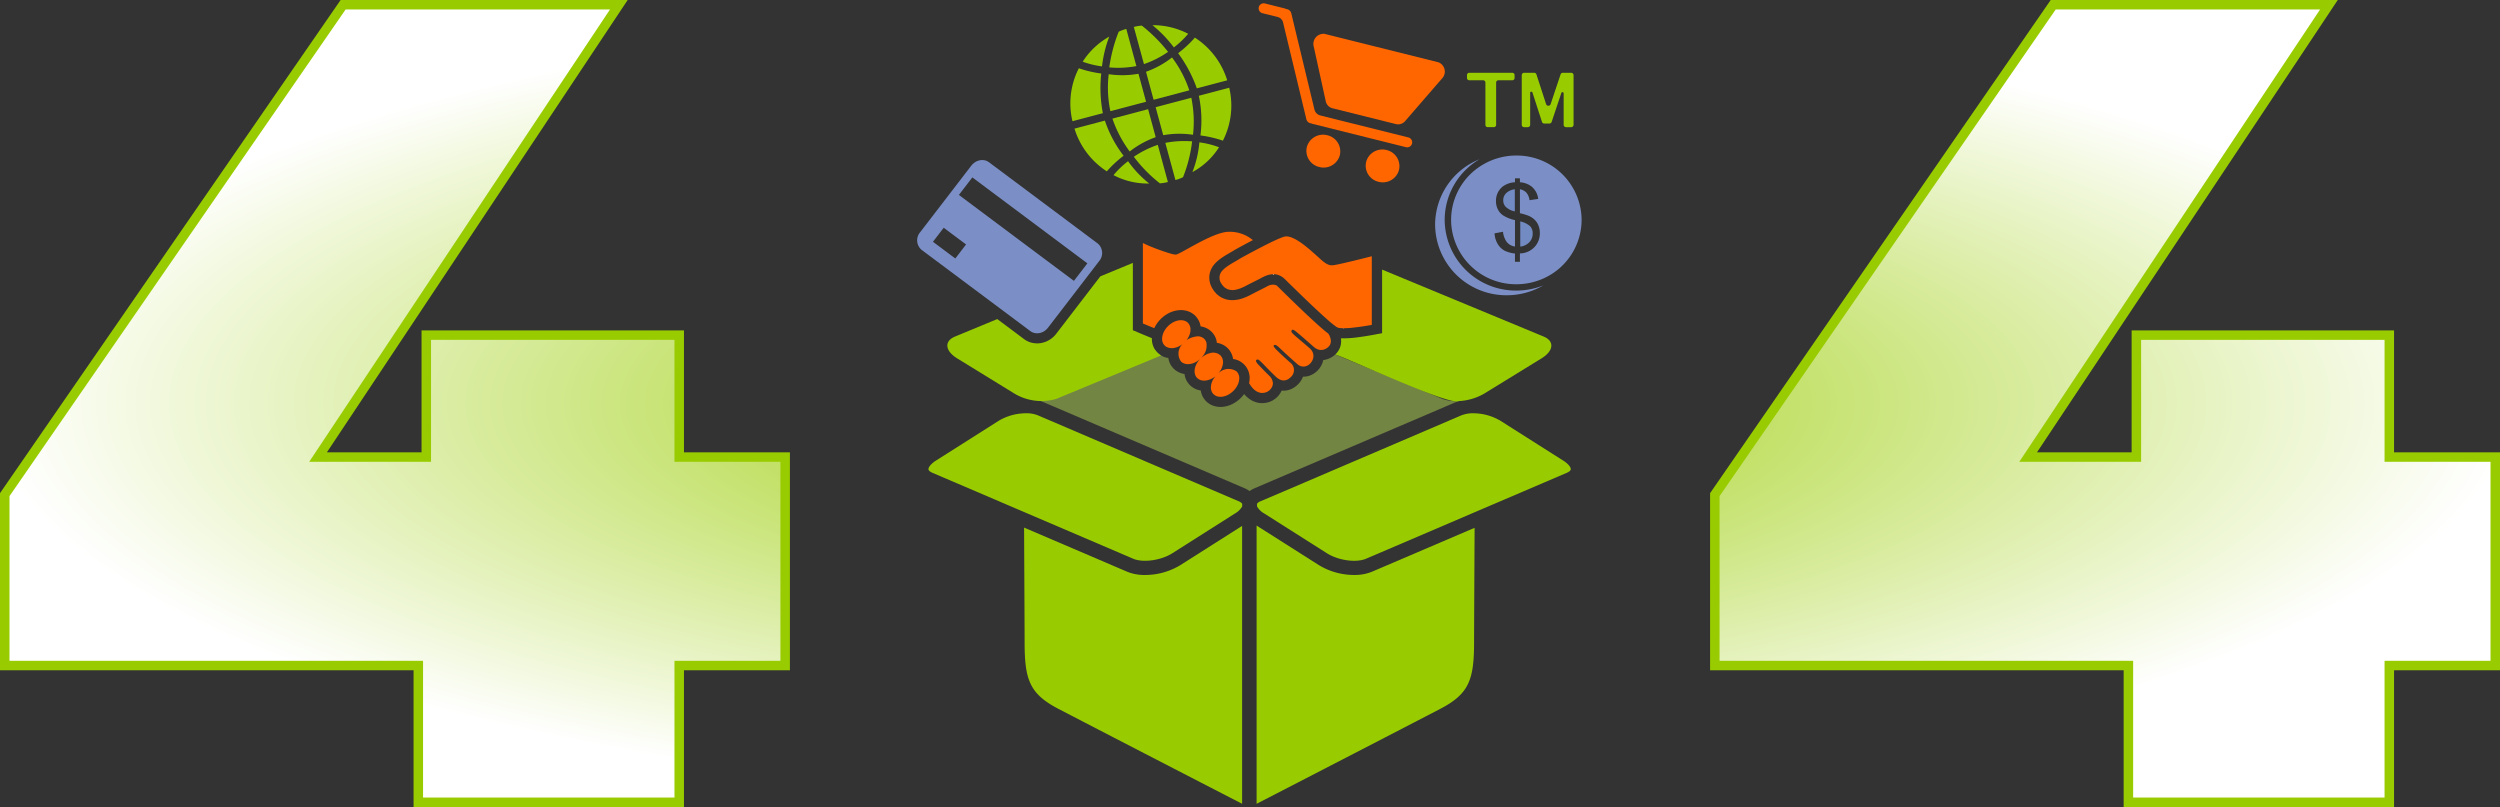 <svg xmlns="http://www.w3.org/2000/svg" xmlns:xlink="http://www.w3.org/1999/xlink" width="394.98" height="127.5" viewBox="0 0 394.98 127.5">
  <rect x="0" y="0" width="394.98" height="127.5" fill="#333333" stroke="none"/>
  <defs>
    <radialGradient id="radial-gradient" cx="0.5" cy="0.5" r="0.5" gradientUnits="objectBoundingBox">
      <stop offset="0" stop-color="#9c0"/>
      <stop offset="1" stop-color="#fff"/>
    </radialGradient>
  </defs>
  <g id="Group_3361" data-name="Group 3361" transform="translate(0.755 0.525)">
    <path id="Intersection_1" data-name="Intersection 1" d="M335.515,125.932v-21.6h-65.34v-27l53.46-77.4h43.56l-47.52,71.46h17.1V52.132h39.96v19.26h16.74v32.94h-16.74v21.6Zm-270.18,0v-21.6H-.005v-27l53.46-77.4h43.56l-47.52,71.46h17.1V52.132h39.96v19.26h16.74v32.94h-16.74v21.6Z" transform="translate(0 0.293)" stroke="#9c0" stroke-width="1.5" fill="url(#radial-gradient)"/>
    <g id="Group_3362" data-name="Group 3362" transform="translate(144.158 0)">
      <g id="Group_10" data-name="Group 10" transform="translate(86.858 10.972)">
        <path id="Path_19" data-name="Path 19" d="M2.912,8.233V1.546a.36.36,0,0,0-.36-.361H.361A.362.362,0,0,1,0,.823V.361A.362.362,0,0,1,.361,0h6.8a.361.361,0,0,1,.36.361V.823a.361.361,0,0,1-.36.361H4.967a.361.361,0,0,0-.361.361V8.233a.362.362,0,0,1-.362.361H3.273A.362.362,0,0,1,2.912,8.233Z" transform="translate(0)" fill="#9c0"/>
      </g>
      <g id="Group_11" data-name="Group 11" transform="translate(95.511 10.972)">
        <path id="Path_20" data-name="Path 20" d="M0,8.216V.379A.38.38,0,0,1,.38,0H1.96a.377.377,0,0,1,.361.262l1.525,4.69a.378.378,0,0,0,.719,0L6.134.259A.378.378,0,0,1,6.493,0H7.809a.378.378,0,0,1,.377.379V8.216a.378.378,0,0,1-.377.379H7a.379.379,0,0,1-.38-.379V3.252a.186.186,0,0,0-.363-.06L4.726,7.761a.379.379,0,0,1-.359.258H3.554a.377.377,0,0,1-.36-.262L1.7,3.145A.187.187,0,0,0,1.33,3.2V8.216a.379.379,0,0,1-.378.379H.38A.38.38,0,0,1,0,8.216Z" fill="#9c0"/>
      </g>
      <g id="Group_16" data-name="Group 16" transform="translate(53.941 0)">
        <g id="Group_12" data-name="Group 12" transform="translate(16.91 23.098)">
          <path id="Path_21" data-name="Path 21" d="M3.313.083a2.614,2.614,0,0,1,1.95,3.156A2.647,2.647,0,0,1,2.032,5.1,2.615,2.615,0,0,1,.078,1.945,2.651,2.651,0,0,1,3.313.083Z" fill="#f60" fill-rule="evenodd"/>
        </g>
        <g id="Group_13" data-name="Group 13" transform="translate(7.539 20.761)">
          <path id="Path_22" data-name="Path 22" d="M3.324.084A2.619,2.619,0,0,1,5.287,3.243,2.655,2.655,0,0,1,2.042,5.1,2.622,2.622,0,0,1,.078,1.942,2.656,2.656,0,0,1,3.324.084Z" fill="#f60" fill-rule="evenodd"/>
        </g>
        <g id="Group_14" data-name="Group 14" transform="translate(8.667 4.798)">
          <path id="Path_23" data-name="Path 23" d="M19.749,4.521,1.759.03A1.594,1.594,0,0,0,.047,2.065l1.9,8.661a1.455,1.455,0,0,0,.968,1.034L13.1,14.3a1.47,1.47,0,0,0,1.348-.456l5.83-6.732A1.579,1.579,0,0,0,19.749,4.521Z" transform="translate(0 0)" fill="#f60" fill-rule="evenodd"/>
        </g>
        <g id="Group_15" data-name="Group 15" transform="translate(0)">
          <path id="Path_24" data-name="Path 24" d="M23.662,21.19,9.753,17.718a1.281,1.281,0,0,1-.937-.945L5.164,1.6A.873.873,0,0,0,4.352.909.806.806,0,0,0,4.1.8L1,.024A.8.8,0,0,0,.025.6a.79.79,0,0,0,.58.961l2.407.6a1.158,1.158,0,0,1,.846.853L7.533,18.277a.873.873,0,0,0,.8.694.838.838,0,0,0,.188.073l14.746,3.681a.8.8,0,0,0,.973-.573A.792.792,0,0,0,23.662,21.19Z" fill="#f60" fill-rule="evenodd"/>
        </g>
      </g>
      <g id="Group_17" data-name="Group 17" transform="translate(54.596 1.229)">
        <path id="Path_25" data-name="Path 25" d="M0,0" fill="#fff"/>
      </g>
      <g id="Group_34" data-name="Group 34" transform="translate(24.202 3.454)">
        <g id="Group_18" data-name="Group 18" transform="translate(6.639 13.271)">
          <path id="Path_26" data-name="Path 26" d="M6.838,4.423,5.637,0,0,1.489A18.826,18.826,0,0,0,2.731,6.683,14.378,14.378,0,0,1,6.838,4.423Z" fill="#9c0"/>
        </g>
        <g id="Group_19" data-name="Group 19" transform="translate(6.143 0.591)">
          <path id="Path_27" data-name="Path 27" d="M4.281,5.871,2.687,0a7.113,7.113,0,0,0-1.2.442A24.357,24.357,0,0,0,0,6.079,15.521,15.521,0,0,0,4.281,5.871Z" fill="#9c0"/>
        </g>
        <g id="Group_20" data-name="Group 20" transform="translate(13.466 11.468)">
          <path id="Path_28" data-name="Path 28" d="M5.905,5.844A18.6,18.6,0,0,0,5.636,0L0,1.489,1.2,5.912A14.512,14.512,0,0,1,5.905,5.844Z" fill="#9c0"/>
        </g>
        <g id="Group_21" data-name="Group 21" transform="translate(12.966 0)">
          <path id="Path_29" data-name="Path 29" d="M3.378,3.513A14.29,14.29,0,0,0,5.645,1.362,12.075,12.075,0,0,0,0,0,19.534,19.534,0,0,1,3.378,3.513Z" fill="#9c0"/>
        </g>
        <g id="Group_22" data-name="Group 22" transform="translate(10.02 0.068)">
          <path id="Path_30" data-name="Path 30" d="M5.41,4.148A24.735,24.735,0,0,0,1.263,0,7.121,7.121,0,0,0,0,.208L1.6,6.079A15.385,15.385,0,0,0,5.41,4.148Z" fill="#9c0"/>
        </g>
        <g id="Group_23" data-name="Group 23" transform="translate(11.945 5.1)">
          <path id="Path_31" data-name="Path 31" d="M6.838,5.193A18.034,18.034,0,0,0,4.108,0,14.411,14.411,0,0,1,0,2.26L1.2,6.682Z" fill="#9c0"/>
        </g>
        <g id="Group_24" data-name="Group 24" transform="translate(17.018 1.964)">
          <path id="Path_32" data-name="Path 32" d="M2.956,8.015l4.8-1.269A12.322,12.322,0,0,0,2.649,0,17.7,17.7,0,0,1,0,2.462,21.263,21.263,0,0,1,2.956,8.015Z" fill="#9c0"/>
        </g>
        <g id="Group_25" data-name="Group 25" transform="translate(5.931 7.675)">
          <path id="Path_33" data-name="Path 33" d="M.12.068A17.941,17.941,0,0,0,.387,5.912L6.024,4.423,4.824,0A14.539,14.539,0,0,1,.12.068Z" fill="#9c0"/>
        </g>
        <g id="Group_26" data-name="Group 26" transform="translate(19.273 18.513)">
          <path id="Path_34" data-name="Path 34" d="M0,4.7A11.358,11.358,0,0,0,4.208.774,13.921,13.921,0,0,0,1.106,0,17,17,0,0,1,0,4.7Z" fill="#9c0"/>
        </g>
        <g id="Group_27" data-name="Group 27" transform="translate(10.022 18.907)">
          <path id="Path_35" data-name="Path 35" d="M0,1.881a22.452,22.452,0,0,0,4.117,4.2A7.131,7.131,0,0,0,5.38,5.871L3.785,0A15.683,15.683,0,0,0,0,1.881Z" fill="#9c0"/>
        </g>
        <g id="Group_28" data-name="Group 28" transform="translate(14.997 18.308)">
          <path id="Path_36" data-name="Path 36" d="M0,.285,1.595,6.155a7.063,7.063,0,0,0,1.2-.442A22.141,22.141,0,0,0,4.232.047,15.817,15.817,0,0,0,0,.285Z" transform="translate(0 0)" fill="#9c0"/>
        </g>
        <g id="Group_29" data-name="Group 29" transform="translate(1.94 1.805)">
          <path id="Path_37" data-name="Path 37" d="M4.2,0A11.876,11.876,0,0,0,0,3.962a14.444,14.444,0,0,0,3.054.745A19.165,19.165,0,0,1,4.2,0Z" fill="#9c0"/>
        </g>
        <g id="Group_30" data-name="Group 30" transform="translate(20.292 9.884)">
          <path id="Path_38" data-name="Path 38" d="M0,1.269A18.878,18.878,0,0,1,.256,7.536,18,18,0,0,1,3.8,8.361,12.155,12.155,0,0,0,4.8,0Z" fill="#9c0"/>
        </g>
        <g id="Group_31" data-name="Group 31" transform="translate(0 6.809)">
          <path id="Path_39" data-name="Path 39" d="M4.873.826A17.963,17.963,0,0,1,1.332,0,12.147,12.147,0,0,0,.326,8.361l4.8-1.269A21.1,21.1,0,0,1,4.873.826Z" fill="#9c0"/>
        </g>
        <g id="Group_32" data-name="Group 32" transform="translate(6.811 21.492)">
          <path id="Path_40" data-name="Path 40" d="M2.3,0A13.725,13.725,0,0,0,0,2.2,11.567,11.567,0,0,0,5.634,3.522,17.192,17.192,0,0,1,2.3,0Z" fill="#9c0"/>
        </g>
        <g id="Group_33" data-name="Group 33" transform="translate(0.646 15.075)">
          <path id="Path_41" data-name="Path 41" d="M4.8,0,0,1.269A12.329,12.329,0,0,0,5.108,8.015,17.7,17.7,0,0,1,7.757,5.554,19.08,19.08,0,0,1,4.8,0Z" fill="#9c0"/>
        </g>
      </g>
      <g id="Group_35" data-name="Group 35" transform="translate(0 24.762)">
        <path id="Path_42" data-name="Path 42" d="M28.508,13.172,11.343.349a1.792,1.792,0,0,0-.22-.137L11.067.183a1.815,1.815,0,0,0-.234-.1l-.008,0a1.833,1.833,0,0,0-.238-.056L10.523.019A1.819,1.819,0,0,0,10.274,0h-.026a1.9,1.9,0,0,0-.192.011l-.07.01c-.051.007-.1.016-.15.027L9.761.068c-.05.013-.1.028-.149.045-.021.008-.044.014-.065.022-.07.026-.138.056-.206.089L9.326.232C9.264.264,9.2.3,9.142.338,9.12.351,9.1.366,9.081.38c-.043.03-.088.062-.131.1-.022.017-.043.035-.063.053C8.844.564,8.8.6,8.764.641c-.018.018-.037.035-.054.053a2.313,2.313,0,0,0-.16.185L.467,11.4A1.967,1.967,0,0,0,.705,14.2L15.52,25.264l2.35,1.755a1.649,1.649,0,0,0,.221.137l.055.029a1.679,1.679,0,0,0,.234.1l.007,0a1.82,1.82,0,0,0,.24.056l.062.01a1.9,1.9,0,0,0,.251.019h.025c.064,0,.128,0,.192-.011l.07-.01c.051-.007.1-.016.148-.027l.076-.018c.05-.013.1-.028.148-.045l.067-.022c.07-.026.138-.056.206-.089a.067.067,0,0,1,.014-.008c.062-.032.124-.068.184-.106l.062-.042c.043-.03.087-.062.129-.1l.065-.053c.041-.036.083-.074.122-.113l.054-.053a2.338,2.338,0,0,0,.158-.185l3.79-4.932,4.295-5.593A1.969,1.969,0,0,0,28.508,13.172ZM6.02,15.552l-3.534-2.64,1.7-2.216,3.533,2.64Zm18.737,3.536L6.583,5.51,8.71,2.741,26.885,16.318Z" fill="#7b8fc6"/>
      </g>
      <g id="Group_40" data-name="Group 40" transform="translate(81.824 24.048)">
        <g id="Group_36" data-name="Group 36" transform="translate(0 0.59)">
          <path id="Path_43" data-name="Path 43" d="M1.511,9.578A11.131,11.131,0,0,1,7.012,0,11.162,11.162,0,0,0,0,10.322,11.241,11.241,0,0,0,11.32,21.484a11.4,11.4,0,0,0,5.772-1.559,11.426,11.426,0,0,1-4.259.82A11.245,11.245,0,0,1,1.511,9.578Z" fill="#7b8fc6"/>
        </g>
        <g id="Group_37" data-name="Group 37" transform="translate(10.761 5.333)">
          <path id="Path_44" data-name="Path 44" d="M0,1.716A1.491,1.491,0,0,0,.418,2.8a3,3,0,0,0,1.414.694V0A2.3,2.3,0,0,0,.491.589,1.522,1.522,0,0,0,0,1.716Z" transform="translate(0)" fill="#728bc3"/>
        </g>
        <g id="Group_38" data-name="Group 38" transform="translate(2.525 0)">
          <path id="Path_45" data-name="Path 45" d="M10.31,0a10.367,10.367,0,0,0-5.3,1.446A10.135,10.135,0,0,0,0,10.168,10.239,10.239,0,0,0,10.31,20.336a10.408,10.408,0,0,0,3.878-.746,10.171,10.171,0,0,0,6.432-9.422A10.24,10.24,0,0,0,10.31,0Zm2.837,14.49a3.242,3.242,0,0,1-2.274.976v1.325H10.09V15.481a4.972,4.972,0,0,1-1.622-.44,2.82,2.82,0,0,1-1.076-1.023,3.619,3.619,0,0,1-.528-1.726L8.2,12.044a3.315,3.315,0,0,0,.548,1.551,1.945,1.945,0,0,0,1.343.779V10.2a5.6,5.6,0,0,1-1.676-.626,2.432,2.432,0,0,1-.978-.968A2.847,2.847,0,0,1,7.092,7.2,2.846,2.846,0,0,1,8.1,4.938a3.513,3.513,0,0,1,1.992-.714V3.6h.783v.626a3.312,3.312,0,0,1,1.84.67,2.965,2.965,0,0,1,1.047,1.959l-1.372.2a2.23,2.23,0,0,0-.492-1.183,1.817,1.817,0,0,0-1.023-.542V9.11A10.771,10.771,0,0,1,12.2,9.5a3.277,3.277,0,0,1,1.01.655,2.625,2.625,0,0,1,.6.917,3.083,3.083,0,0,1,.211,1.15A3.141,3.141,0,0,1,13.147,14.49Z" fill="#7b8fc6"/>
        </g>
        <g id="Group_39" data-name="Group 39" transform="translate(13.453 10.405)">
          <path id="Path_46" data-name="Path 46" d="M0,0V3.978a2.255,2.255,0,0,0,1.407-.661,1.92,1.92,0,0,0,.555-1.4A1.634,1.634,0,0,0,1.569.773,3.512,3.512,0,0,0,0,0Z" fill="#728bc3"/>
        </g>
      </g>
      <g id="Group_41" data-name="Group 41" transform="translate(67.326 51.337)">
        <path id="Path_47" data-name="Path 47" d="M0,0H0Z" transform="translate(0)" fill="#9fc14b"/>
      </g>
      <g id="Group_42" data-name="Group 42" transform="translate(67.326 51.279)">
        <path id="Path_48" data-name="Path 48" d="M0,.115H0V0H.05V.115H0Z" fill="#fff"/>
      </g>
      <g id="Group_67" data-name="Group 67" transform="translate(1.774 36.097)">
        <g id="Group_56" data-name="Group 56" transform="translate(0 4.912)">
          <g id="Group_44" data-name="Group 44" transform="translate(17.189 13.763)">
            <g id="Group_43" data-name="Group 43">
              <path id="Path_49" data-name="Path 49" d="M64.01,7.721,47.086.708v0l-.072.063c-.053.045-.1.09-.159.131-.028.022-.058.044-.093.069-.051.038-.106.075-.159.109-.034.023-.07.044-.106.066-.057.032-.113.064-.17.092-.038.02-.078.04-.116.058-.062.029-.123.056-.195.084-.038.015-.075.03-.112.043-.069.024-.139.046-.21.066-.039.011-.076.022-.115.031a3.244,3.244,0,0,1-.341.063l-.046,0a3.29,3.29,0,0,1-.221.67,3.57,3.57,0,0,1-.429.707c-.063.079-.13.157-.2.235l-.072.072c-.051.051-.1.1-.159.149-.028.025-.058.049-.088.075-.054.043-.108.086-.162.125-.032.024-.067.048-.1.07-.059.041-.121.079-.185.115-.031.018-.063.037-.1.055-.07.037-.145.073-.221.106l-.035.016L43.168,4a3.044,3.044,0,0,1-.328.11c-.037.01-.073.019-.112.027-.081.019-.16.034-.234.046l-.13.016c-.079.008-.157.014-.236.015h-.139a3.3,3.3,0,0,1-.783,1.2c-.062.061-.126.119-.189.176-.023.02-.045.039-.07.059-.046.038-.093.076-.141.113-.028.022-.059.043-.093.066s-.093.066-.139.1-.069.044-.114.069-.1.057-.148.083-.077.039-.127.062-.108.049-.163.072-.086.033-.138.05-.12.04-.18.056-.1.024-.151.037-.126.026-.192.035c-.051.008-.1.013-.164.019s-.131.011-.2.012h-.052c-.043,0-.087,0-.135,0s-.109-.006-.162-.011l-.038,0c-.027.061-.055.121-.086.18a3.3,3.3,0,0,1-.516.737,3.377,3.377,0,0,1-.6.51,3.211,3.211,0,0,1-.326.188l-.07.036a3.557,3.557,0,0,1-.374.153l-.085.026a3.382,3.382,0,0,1-.366.092l-.09.017a3.38,3.38,0,0,1-.493.043H35.52l-.126,0h-.018l-.04,0a3.382,3.382,0,0,1-.345-.042l-.062-.011a3.477,3.477,0,0,1-.34-.083l-.061-.02c-.112-.036-.214-.074-.308-.114l-.012,0-.04-.018c-.109-.05-.222-.108-.347-.179l-.057-.034a3.756,3.756,0,0,1-.319-.215c-.018-.014-.038-.028-.057-.043-.1-.076-.187-.152-.278-.234l-.008-.007-.027-.026c-.093-.088-.189-.186-.3-.31l-.045-.052c-.013-.015-.026-.032-.037-.046L32.656,7c-.052.071-.109.141-.17.215-.026.032-.051.064-.08.095-.09.106-.18.2-.275.294s-.2.188-.314.285l-.106.084c-.076.06-.153.118-.229.172-.042.03-.083.057-.126.086-.076.05-.152.1-.242.15-.037.022-.076.045-.114.066-.088.048-.178.092-.263.133l-.1.048c-.126.055-.252.1-.377.147l-.1.03c-.1.032-.2.058-.29.081-.04.01-.081.018-.135.029-.088.018-.179.034-.266.046-.049.007-.1.013-.149.018-.093.009-.184.015-.283.017l-.1,0h-.023a3.567,3.567,0,0,1-.509-.042c-.037-.006-.073-.012-.106-.019a3.294,3.294,0,0,1-.438-.113c-.034-.011-.069-.023-.1-.035a3.1,3.1,0,0,1-.495-.24c-.037-.021-.072-.044-.109-.068a2.876,2.876,0,0,1-.452-.362A2.982,2.982,0,0,1,25.838,6.4h-.011l-.051-.008a3.274,3.274,0,0,1-.524-.137l-.09-.033a3.006,3.006,0,0,1-.489-.24c-.032-.018-.061-.038-.092-.059a2.835,2.835,0,0,1-.449-.361,2.966,2.966,0,0,1-.863-1.769l-.019,0c-.032,0-.065-.011-.1-.018a3.254,3.254,0,0,1-.432-.115l-.106-.037a3.024,3.024,0,0,1-.492-.239l-.1-.063a2.935,2.935,0,0,1-1.307-2.057c-.095-.015-.192-.035-.3-.061l-.015,0h0c-.079-.019-.155-.039-.23-.064a3.048,3.048,0,0,1-.395-.166c-.042-.02-.125-.058-.221-.115A3.019,3.019,0,0,1,19,.428,2.91,2.91,0,0,1,18.649,0L0,7.935a5.779,5.779,0,0,1,1.012.316l31.7,13.569a4.161,4.161,0,0,1,.838.471,4.244,4.244,0,0,1,.838-.471L66.1,8.251a5.046,5.046,0,0,1,.5-.18A6.086,6.086,0,0,1,64.01,7.721Z" fill="#738542"/>
            </g>
          </g>
          <g id="Group_46" data-name="Group 46" transform="translate(51.845 41.502)">
            <g id="Group_45" data-name="Group 45">
              <path id="Path_50" data-name="Path 50" d="M15.408,7.806A10.737,10.737,0,0,1,9.869,6.267L0,0V43.958S19.039,34.144,28.993,28.97c4.588-2.385,5.366-4.611,5.366-10.57,0-1.41.04-9.655.084-18.045L18.21,7.3A7.223,7.223,0,0,1,15.408,7.806Z" fill="#9c0"/>
            </g>
          </g>
          <g id="Group_48" data-name="Group 48" transform="translate(15.111 41.556)">
            <g id="Group_47" data-name="Group 47">
              <path id="Path_51" data-name="Path 51" d="M19.118,7.753a7.223,7.223,0,0,1-2.8-.5L0,.266c.043,8.4.083,16.668.083,18.081,0,5.959.779,8.185,5.368,10.57C15.4,34.09,34.444,43.9,34.444,43.9V0L24.659,6.213A10.752,10.752,0,0,1,19.118,7.753Z" fill="#9c0"/>
            </g>
          </g>
          <g id="Group_50" data-name="Group 50" transform="translate(0 23.757)">
            <g id="Group_49" data-name="Group 49" transform="translate(0 0)">
              <path id="Path_52" data-name="Path 52" d="M48.991,13.895l-8.58-3.672L17.288.326A4.89,4.89,0,0,0,15.4,0c-.126,0-.256.007-.385.014A8.422,8.422,0,0,0,11.1,1.189l-9.928,6.3C.334,8.027-.022,8.575,0,8.859c.017.182.254.388.636.552L15.1,15.6,32.342,22.98c1.563.671,4.4.274,6.188-.863l9.925-6.3a2.947,2.947,0,0,0,1.1-1.075.43.43,0,0,0,.021-.043,2.508,2.508,0,0,1,0-.393A1.31,1.31,0,0,0,48.991,13.895Z" fill="#9c0"/>
            </g>
          </g>
          <g id="Group_52" data-name="Group 52" transform="translate(51.909 23.757)">
            <g id="Group_51" data-name="Group 51" transform="translate(0 0)">
              <path id="Path_53" data-name="Path 53" d="M48.4,7.494l-9.928-6.3a8.436,8.436,0,0,0-4-1.183,5.171,5.171,0,0,0-2.185.32l-24.76,10.6L.584,13.895A1.311,1.311,0,0,0,0,14.3a.093.093,0,0,1,0,.014A2.505,2.505,0,0,1,0,14.7a2.851,2.851,0,0,0,1.121,1.118l9.926,6.3c1.791,1.137,4.623,1.534,6.187.863l17.159-7.343L48.939,9.412c.382-.164.62-.37.635-.552C49.6,8.575,49.242,8.026,48.4,7.494Z" fill="#9c0"/>
            </g>
          </g>
          <g id="Group_54" data-name="Group 54" transform="translate(2.988 0)">
            <g id="Group_53" data-name="Group 53" transform="translate(0)">
              <path id="Path_54" data-name="Path 54" d="M33.2,14.191a2.791,2.791,0,0,1-.352-.428c-.018-.025-.037-.048-.053-.075a.99.99,0,0,1-.06-.094,2.94,2.94,0,0,1-.255-.554c-.01-.032-.022-.065-.032-.1a3.3,3.3,0,0,1-.119-.575c0-.027-.006-.055-.008-.084a3.262,3.262,0,0,1-.006-.389l-.078-.031L32.2,11.85,32,11.765l-.031-.012-.208-.085c-.864-.353-1.509-.627-1.535-.639l-.919-.391V0L24.17,2.127,20.983,6.274l-3.789,4.932a3.713,3.713,0,0,1-.267.311c-.027.03-.057.058-.09.091-.068.066-.137.131-.207.191-.036.031-.075.061-.111.091-.072.057-.148.111-.23.169-.032.022-.065.045-.1.066-.092.059-.188.113-.278.162l-.02.011-.047.024a3.8,3.8,0,0,1-.362.157c-.037.014-.073.027-.114.04-.089.03-.178.057-.266.08-.045.012-.09.023-.135.032-.09.02-.178.036-.277.05-.04.006-.079.012-.119.016-.1.011-.206.018-.308.021l-.035,0h-.055a3.488,3.488,0,0,1-.469-.034l-.117-.018a3.425,3.425,0,0,1-.393-.089l-.02,0-.059-.019a3.327,3.327,0,0,1-.455-.185c-.037-.018-.072-.036-.107-.055a3.32,3.32,0,0,1-.427-.269L9.776,10.29,7.882,8.876,1.208,11.642c-1.734.718-1.584,2.259.338,3.441l9.048,5.563a8.3,8.3,0,0,0,6.62.838l16.554-6.86-.013-.008A2.916,2.916,0,0,1,33.2,14.191Z" fill="#9c0"/>
            </g>
          </g>
          <g id="Group_55" data-name="Group 55" transform="translate(64.275 1.063)">
            <path id="Path_55" data-name="Path 55" d="M32.93,10.579,7.4,0V10.045c-1.2.229-2.542.482-3.75.634a16.432,16.432,0,0,1-2.76.175A2.837,2.837,0,0,1,0,13.409c1.721.481,18.031,8.131,19.514,7.362a8.906,8.906,0,0,0,4.031-1.188l9.046-5.563C34.513,12.839,34.664,11.3,32.93,10.579Z" fill="#9c0"/>
          </g>
        </g>
        <g id="Group_65" data-name="Group 65" transform="translate(33.881 0)">
          <g id="Group_57" data-name="Group 57" transform="translate(3.042 13.966)">
            <path id="Path_56" data-name="Path 56" d="M11.773,8.1a2.223,2.223,0,0,0-2.881.291c.017-.019.029-.039.043-.058h0c.073-.09.143-.181.2-.274.005-.007.009-.014.015-.021A3.313,3.313,0,0,0,9.346,7.7a.056.056,0,0,0,.01-.02A2.888,2.888,0,0,0,9.5,7.325l0-.008a2.342,2.342,0,0,0,.086-.359h0A1.575,1.575,0,0,0,9.2,5.546a1.725,1.725,0,0,0-1.681-.33h0a2.96,2.96,0,0,0-.678.272L6.82,5.5a3.436,3.436,0,0,0-.313.2c-.013.01-.027.022-.043.032-.053.04-.1.085-.158.128h0c-.046.037-.092.071-.137.11A3.249,3.249,0,0,0,6.4,5.7l.048-.061a2.922,2.922,0,0,0,.19-.275l0,0c.058-.095.108-.191.155-.287.007-.016.015-.031.022-.047a2.894,2.894,0,0,0,.118-.3l-.006,0a2.794,2.794,0,0,0,.068-1.173,1.2,1.2,0,0,0-.138-.333c0-.006-.009-.012-.012-.018a1.13,1.13,0,0,0-.086-.131,1.233,1.233,0,0,0-.12-.137,1.2,1.2,0,0,0-.155-.125h0c-.026-.018-.051-.036-.077-.052s-.059-.035-.09-.05a1.718,1.718,0,0,0-.339-.127A1.624,1.624,0,0,0,5.8,2.552H5.747l-.066,0-.085,0c-.037,0-.074.006-.112.01l-.1.012c-.04.005-.084.013-.129.021s-.073.012-.112.02S5.045,2.64,5,2.652s-.078.017-.118.028-.1.03-.152.046-.078.023-.118.037-.106.042-.159.064c-.035.015-.073.028-.111.045-.059.027-.117.058-.174.089-.029.015-.059.029-.087.046a2.449,2.449,0,0,0-.243.163,3.191,3.191,0,0,0,.23-.333l.04-.07a2.989,2.989,0,0,0,.277-.636c.023-.083.037-.141.052-.21.006-.032.012-.065.017-.1a2.274,2.274,0,0,0,.027-.287c0-.053,0-.106,0-.158s-.009-.093-.014-.139c-.01-.068-.023-.135-.039-.2C4.415,1.014,4.414.986,4.4.96A1.37,1.37,0,0,0,4.291.708C4.279.686,4.264.663,4.251.641A1.368,1.368,0,0,0,4.067.41a1.23,1.23,0,0,0-.2-.162C3.846.237,3.83.226,3.812.217A1.376,1.376,0,0,0,3.583.1L3.549.093A1.692,1.692,0,0,0,3.316.032L3.263.022A1.957,1.957,0,0,0,2.991,0L2.918,0c-.052,0-.1,0-.157.009l-.087.01c-.052.007-.106.017-.158.027L2.432.066C2.369.081,2.3.1,2.243.12L2.192.135c-.08.027-.162.059-.242.094L1.883.261c-.058.027-.115.056-.175.088L1.624.4c-.051.03-.1.062-.155.1L1.385.552c-.053.037-.1.077-.156.118L1.156.727c-.074.062-.148.127-.219.2s-.134.139-.2.211c-.015.016-.026.033-.04.049-.048.059-.1.118-.139.178L.532,1.4c-.047.066-.09.133-.131.2l-.013.022q-.068.116-.126.233A2.56,2.56,0,0,0,0,2.8a1.708,1.708,0,0,0,0,.3c0,.013,0,.026,0,.04a1.712,1.712,0,0,0,.059.291.382.382,0,0,0,.017.046,1.224,1.224,0,0,0,.119.262c.007.012.015.022.021.034a1.335,1.335,0,0,0,.187.237c.017.016.034.029.051.044h0a1.375,1.375,0,0,0,.2.148c.03.018.064.03.095.046a1.415,1.415,0,0,0,.2.084c.039.013.079.022.12.032a1.754,1.754,0,0,0,.2.038c.045.005.09.008.136.011s.1,0,.144,0,.083,0,.124,0H1.7a2.429,2.429,0,0,0,.34-.058L2.1,4.336a2.87,2.87,0,0,0,.335-.111L2.5,4.2a3.357,3.357,0,0,0,.336-.166l.045-.028a3.237,3.237,0,0,0,.343-.231,2.1,2.1,0,0,0-.235,2.76,1.308,1.308,0,0,0,.206.162l.044.029a1.4,1.4,0,0,0,.23.111l.043.015a1.712,1.712,0,0,0,.236.062l.035.007a1.857,1.857,0,0,0,.272.022h.073c.046,0,.095,0,.142-.008l.083-.008c.054-.007.107-.016.161-.026.023,0,.046-.007.067-.012.076-.017.153-.037.229-.061l.038-.014c.065-.021.128-.045.192-.071l.079-.035c.051-.023.1-.046.152-.073.028-.014.058-.03.085-.046.049-.027.1-.055.146-.085l.082-.053c.051-.033.1-.069.149-.106L5.8,6.294c.07-.056.141-.115.211-.178-.962.988-1.175,2.329-.468,3.025a1.343,1.343,0,0,0,.208.165c.014.008.025.016.037.024a1.452,1.452,0,0,0,.228.111l.047.016a1.573,1.573,0,0,0,.257.067l.025,0a1.885,1.885,0,0,0,.268.022h.042c.054,0,.112,0,.169-.009l.036,0c.07-.007.139-.018.21-.032l.062-.014c.05-.012.1-.023.152-.038l.079-.025c.046-.014.09-.029.137-.046.029-.01.056-.022.085-.034s.087-.037.13-.057L7.8,9.254c.043-.022.087-.046.131-.07.026-.015.054-.03.081-.046.047-.028.094-.059.139-.089L8.222,9c.069-.048.136-.1.2-.152-.82.966-.971,2.192-.3,2.847a1.365,1.365,0,0,0,.206.162l.048.031A1.456,1.456,0,0,0,8.6,12l.034.011a1.7,1.7,0,0,0,.231.061l.055.01a1.89,1.89,0,0,0,.271.022h.073c.052,0,.1,0,.156-.01l.087-.01c.054-.007.106-.016.159-.027l.081-.017c.065-.016.128-.034.192-.054.017-.006.035-.009.05-.015.081-.027.162-.059.241-.094.023-.01.044-.021.065-.031.059-.027.118-.056.175-.088.03-.016.058-.032.085-.049.053-.03.1-.063.156-.1l.086-.058c.052-.037.1-.077.156-.118l.072-.057c.075-.062.146-.127.218-.2s.13-.134.191-.2c.018-.023.038-.046.056-.069.04-.047.079-.095.114-.143.021-.028.039-.055.059-.083.031-.045.06-.09.091-.137l.051-.087c.027-.046.052-.092.076-.138.015-.029.03-.058.043-.088s.021-.047.032-.07h0c.011-.024.022-.048.032-.072s.024-.056.035-.084c.019-.05.036-.1.051-.151.007-.025.017-.051.022-.076.018-.056.029-.111.04-.167a.529.529,0,0,0,.012-.058c.013-.071.03-.222.029-.222A1.529,1.529,0,0,0,11.773,8.1Z" transform="translate(0)" fill="#f60"/>
          </g>
          <g id="Group_58" data-name="Group 58" transform="translate(21.122 8.468)">
            <path id="Path_57" data-name="Path 57" d="M.012.1l0,0L0,.09H0L.073,0,.078,0l0,0Z" fill="#fff"/>
          </g>
          <g id="Group_59" data-name="Group 59">
            <path id="Path_58" data-name="Path 58" d="M29.631,16.818a1.935,1.935,0,0,0-.059-.188,2.635,2.635,0,0,0-.173-.381c-.028-.051-.058-.1-.088-.152-.286-.212-.644-.5-1.131-.926-.183-.16-.377-.332-.579-.513s-.407-.368-.619-.563-.429-.4-.649-.6-.444-.414-.667-.625-.448-.424-.67-.637-.445-.424-.661-.634-.432-.416-.64-.618c-.6-.582-1.151-1.12-1.608-1.57l-.462-.455L21.6,8.928l-.1-.094-.023-.024-.186-.183c-.015-.016-.035-.032-.052-.047a1.033,1.033,0,0,0-.8-.22,1.739,1.739,0,0,0-.61.156l-.019.009-.021.01-.027.013-.08.042-.038.02-.078.043-.032.017-.123.066-.293.152-.168.086-.374.191-.2.1-.426.215c-.3.154-.429.219-.584.3l-.382.2c-.078.04-.159.081-.243.122l-.068.032-.014.007-.19.089-.094.04-.022.01c-.062.026-.122.053-.184.078l-.111.043-.026.01c-.062.025-.126.049-.192.072l-.129.043-.021.007c-.067.022-.135.043-.2.063l-.165.045q-.108.028-.216.051c-.059.013-.118.024-.178.035l-.018,0c-.07.012-.142.024-.212.033s-.127.016-.192.021-.148.011-.222.013c-.052,0-.1.006-.156.006s-.079,0-.12,0-.1,0-.152-.008c-.083-.006-.166-.014-.249-.025-.068-.009-.134-.02-.2-.033-.087-.016-.172-.036-.258-.059-.068-.018-.135-.038-.2-.061-.1-.035-.191-.072-.261-.1s-.12-.053-.179-.082l-.016-.008c-.1-.052-.184-.1-.267-.153-.057-.035-.113-.071-.17-.111-.1-.072-.181-.14-.25-.2-.051-.042-.1-.086-.151-.133-.1-.092-.171-.18-.23-.247-.043-.046-.082-.093-.123-.145a4.524,4.524,0,0,1-.3-.442,3.282,3.282,0,0,1-.443-2.433,3.374,3.374,0,0,1,.775-1.481,4.8,4.8,0,0,1,.49-.486c.079-.068.161-.134.243-.2.136-.106.286-.213.453-.327.082-.056.159-.106.24-.157.04-.026.083-.055.123-.08l.014-.01c.052-.033.118-.075.2-.124l.25-.149c.122-.071.264-.153.423-.244s.275-.162.388-.231c.2-.121.422-.259.868-.5.227-.125.464-.254.705-.384.57-.308,1.12-.6,1.644-.874A5.709,5.709,0,0,0,13.575,0C11.068,0,5.892,3.566,5.216,3.6H5.187c-.019,0-.05,0-.073-.007s-.051,0-.082-.007-.077-.013-.118-.021L4.8,3.55c-.046-.01-.1-.023-.146-.035l-.134-.033c-.055-.014-.112-.031-.17-.047L4.2,3.391l-.19-.058c-.055-.017-.112-.033-.167-.052l-.2-.067-.182-.059L3.24,3.083l-.188-.065-.22-.078-.194-.069-.222-.082L2.23,2.72,2,2.633l-.176-.067-.217-.086-.167-.066-.206-.084-.153-.063c-.068-.028-.127-.054-.189-.08L.758,2.13C.7,2.1.649,2.081.595,2.057L.476,2c-.054-.025-.1-.047-.144-.069C.3,1.921.272,1.906.25,1.894.182,1.86.046,1.8,0,1.769V14.484s.627.266,1.488.618l.008,0,.2.081.035.014.069.028c.005-.011.009-.022.015-.033l.012-.028.015-.028c.054-.114.117-.231.189-.352l.016-.029c.059-.1.122-.194.2-.3l.038-.055c.059-.083.123-.166.2-.258.02-.026.041-.051.062-.075.1-.11.189-.211.287-.307s.2-.188.315-.285c.03-.026.061-.05.1-.084.075-.06.15-.118.228-.172.042-.03.085-.058.127-.086.076-.05.151-.1.242-.15.037-.022.076-.045.114-.065.089-.048.177-.092.261-.132.035-.017.07-.034.1-.049.126-.055.25-.1.374-.146l.1-.031c.1-.032.2-.058.289-.081l.138-.029c.09-.018.178-.034.266-.046.049-.007.1-.013.148-.017.093-.009.184-.014.285-.017l.1,0H6.05a3.6,3.6,0,0,1,.509.041l.106.019a3.217,3.217,0,0,1,.435.113c.036.011.07.023.1.035a3.063,3.063,0,0,1,.494.24c.038.022.074.046.11.069a3.006,3.006,0,0,1,.452.361,2.926,2.926,0,0,1,.409.511c.03.048.06.1.087.143A2.862,2.862,0,0,1,9,14.444c.018.058.035.117.049.18.026.1.047.2.065.315.1.015.2.036.3.06a3.2,3.2,0,0,1,.349.107,3.013,3.013,0,0,1,.356.156c.068.035.133.071.206.116a2.908,2.908,0,0,1,.509.4,3.122,3.122,0,0,1,.268.3c.054.073.109.15.161.234l.021.029.036.064a2.731,2.731,0,0,1,.311.779,3.006,3.006,0,0,1,.052.358,3.076,3.076,0,0,1,1.711.838,3,3,0,0,1,.855,1.716,3.017,3.017,0,0,1,2.6,3.32,2.651,2.651,0,0,1-.049.386c0,.034-.012.069-.021.107,0,0,0,0,0,.006.04.066.074.12.09.144.081.118.129.2.193.288.012.016.023.033.035.048.062.084.124.162.187.234.011.014.025.027.036.04.065.072.129.141.194.2,0,0,0,0,0,0a2.469,2.469,0,0,0,.194.165l.034.026c.062.047.125.089.186.126l.036.021a1.943,1.943,0,0,0,.189.1l.007,0a1.855,1.855,0,0,0,.183.069l.032.01a1.669,1.669,0,0,0,.175.043l.034.006a1.584,1.584,0,0,0,.174.021h.008c.043,0,.084,0,.128,0a1.685,1.685,0,0,0,.247-.021l.037-.007a1.724,1.724,0,0,0,.207-.052l.036-.011a1.846,1.846,0,0,0,.194-.079l.038-.019a1.629,1.629,0,0,0,.16-.092,1.811,1.811,0,0,0,.307-.263,1.732,1.732,0,0,0,.265-.377,1.34,1.34,0,0,0,.144-.471,1.247,1.247,0,0,0,.007-.175,1.74,1.74,0,0,0-.608-1.178c-.132-.129-.273-.269-.419-.415-.437-.437-.912-.93-1.313-1.359-.31-.33-.379-.589-.291-.672a.4.4,0,0,1,.1-.064.487.487,0,0,1,.092-.024c.005,0,.01,0,.015,0s.012,0,.018,0a.291.291,0,0,1,.087.02.252.252,0,0,1,.025.009.692.692,0,0,1,.116.069.29.29,0,0,1,.029.024c.035.026.068.055.106.087.013.012.026.023.041.036.045.041.091.085.142.134.109.1.233.23.375.376.214.22.47.488.778.8.1.1.211.215.326.331q.342.347.766.757c.062.062.125.118.187.171.021.017.04.032.059.048.043.033.082.066.123.095.024.017.046.032.071.048s.07.048.106.069.048.027.074.04.065.036.1.052l.075.031c.032.013.062.026.093.037s.048.015.074.022.058.018.087.024l.073.013c.029,0,.058.009.086.012l.071,0h.079c.03,0,.057,0,.085-.006l.071-.007c.027,0,.054-.01.081-.016s.045-.009.067-.015.055-.017.082-.026.043-.014.063-.022l.08-.036.059-.028c.026-.014.051-.03.079-.045l.056-.033c.026-.018.054-.037.079-.056s.034-.022.048-.034c.03-.022.058-.047.088-.071.012-.01.025-.02.036-.031.041-.035.081-.072.12-.111a1.477,1.477,0,0,0-.132-2.312c-.507-.449-1.43-1.285-2.047-1.9a2.966,2.966,0,0,1-.5-.586A.239.239,0,0,1,20.653,18a.114.114,0,0,1,.034-.062.253.253,0,0,1,.068-.049l.024-.009a.221.221,0,0,1,.063-.013.143.143,0,0,1,.017,0l.011,0a.386.386,0,0,1,.106.02h0a.741.741,0,0,1,.134.064c.015.008.029.018.044.028a1.39,1.39,0,0,1,.12.085l.051.041c.062.049.125.1.195.171h0l.286.269c.2.19.428.4.668.624l.369.341c.253.231.512.469.773.7s.52.467.772.686a1.8,1.8,0,0,0,.215.161l.045.028a1.515,1.515,0,0,0,.211.107l.039.014a1.355,1.355,0,0,0,.2.058l.029.006a1.269,1.269,0,0,0,.211.02H25.4c.035,0,.07,0,.1-.007l.059-.007c.037-.006.074-.014.112-.023l.046-.01a1.47,1.47,0,0,0,.152-.051l.025-.011c.042-.018.082-.037.123-.058l.047-.027c.032-.018.063-.037.093-.057s.034-.023.048-.035.057-.042.084-.065.032-.025.047-.039.056-.051.084-.079l.036-.037c.039-.041.075-.082.109-.126a1.867,1.867,0,0,0,.233-.383,1.547,1.547,0,0,0,.131-.862,1.359,1.359,0,0,0-.075-.3,1.753,1.753,0,0,0-.5-.706c-.125-.11-.253-.222-.382-.334s-.26-.224-.39-.336l-.388-.329c-.254-.216-.5-.422-.717-.609l-.159-.136c-.1-.088-.2-.17-.282-.246-.128-.113-.233-.211-.311-.289a2.195,2.195,0,0,1-.159-.172.629.629,0,0,1-.092-.148.243.243,0,0,1-.018-.068.184.184,0,0,1,.015-.092.2.2,0,0,1,.026-.053.348.348,0,0,1,.041-.05h0a.249.249,0,0,1,.063-.048l.022-.008a.181.181,0,0,1,.051-.012c.005,0,.008,0,.013,0l.009,0a.262.262,0,0,1,.077.015h.005a.553.553,0,0,1,.1.047l.031.019c.027.017.056.036.087.057l.036.026c.041.03.086.064.134.1.518.4,1.683,1.443,2.867,2.469.051.045.1.086.156.123l.051.035c.035.024.07.047.1.068l.061.033c.033.018.065.035.1.05l.061.027c.034.014.067.027.1.038l.057.02c.036.011.073.02.109.029l.044.011a1.542,1.542,0,0,0,.153.022h.023c.041,0,.084,0,.126,0a1.4,1.4,0,0,0,.142-.009l.027,0a1.464,1.464,0,0,0,.164-.03l.05-.014c.037-.01.074-.021.11-.034l.059-.023c.032-.013.063-.026.094-.04s.04-.019.059-.03.059-.031.088-.049.038-.022.057-.034.057-.038.084-.058l.051-.037c.029-.023.057-.046.084-.071l.04-.035c.04-.037.077-.075.115-.114a1.248,1.248,0,0,0,.1-.128,1.13,1.13,0,0,0,.1-.182,1.363,1.363,0,0,0,.1-.436A1.749,1.749,0,0,0,29.631,16.818Z" fill="#f60"/>
          </g>
          <g id="Group_60" data-name="Group 60" transform="translate(21.159 8.513)">
            <path id="Path_59" data-name="Path 59" d="M0,0S0,0,.006.006h0Z" fill="#fff"/>
          </g>
          <g id="Group_61" data-name="Group 61" transform="translate(21.122 8.468)">
            <path id="Path_60" data-name="Path 60" d="M.012.1l0,0L0,.09H0L.073,0,.078,0l0,0Z" fill="#fff"/>
          </g>
          <g id="Group_62" data-name="Group 62" transform="translate(20.552 6.703)">
            <path id="Path_61" data-name="Path 61" d="M0,0C.048,0,.094,0,.144,0H0Z" transform="translate(0 0)" fill="#fff"/>
          </g>
          <g id="Group_63" data-name="Group 63" transform="translate(20.551 6.645)">
            <path id="Path_62" data-name="Path 62" d="M.143.116H0V0C.044,0,.084,0,.124,0H.147Z" transform="translate(0 0)" fill="#fff"/>
          </g>
          <g id="Group_64" data-name="Group 64" transform="translate(12.104 0.728)">
            <path id="Path_63" data-name="Path 63" d="M24.006,3.149l-.164.042-.6.151-.4.1-.954.237-.046.011-.74.181c-.267.064-.534.129-.8.19-.348.083-.688.161-1,.23-.233.052-.449.1-.642.138s-.363.072-.5.095c-.091.015-.168.026-.23.033a1.477,1.477,0,0,1-.157.008h-.012l-.07,0c-.035,0-.068,0-.1-.007s-.048-.008-.072-.012-.065-.011-.1-.018-.048-.013-.072-.02-.062-.017-.093-.027l-.072-.027L17.1,4.416l-.073-.034c-.029-.014-.058-.028-.085-.044s-.049-.027-.074-.04l-.084-.051L16.712,4.2l-.015-.01-.07-.048c-.023-.016-.048-.033-.07-.05l-.088-.065c-.023-.018-.048-.036-.069-.054s-.06-.047-.089-.071-.045-.038-.07-.058l-.088-.076-.07-.06-.094-.082-.068-.061-.1-.09-.069-.063c-.048-.045-.1-.09-.148-.136l-.117-.106c-.02-.019-.04-.037-.062-.056-.058-.053-.116-.106-.176-.159s-.146-.13-.229-.2l-.185-.165-.093-.081-.162-.145c-.036-.031-.073-.063-.108-.094l-.17-.146-.122-.105L14,1.871l-.138-.113c-.058-.048-.115-.1-.175-.144L13.546,1.5l-.185-.142c-.049-.038-.1-.075-.148-.113l-.187-.137L12.87,1c-.062-.044-.126-.086-.188-.129l-.156-.1L12.335.649,12.18.557c-.065-.037-.128-.071-.193-.106s-.1-.054-.151-.079S11.708.31,11.643.281C11.6.259,11.548.237,11.5.217c-.068-.028-.135-.05-.2-.073C11.259.13,11.216.113,11.176.1,11.1.078,11.025.062,10.952.047c-.028-.006-.059-.016-.09-.021A1.772,1.772,0,0,0,10.571,0h0a1.3,1.3,0,0,0-.28.03h-.007A2.384,2.384,0,0,0,10.047.1q-.137.045-.3.109c-.145.057-.31.126-.487.2-.533.233-1.192.55-1.9.907-.238.119-.482.243-.727.369-.738.38-1.5.785-2.221,1.173-.239.129-.474.256-.7.38-.678.371-.769.456-1.228.719-.155.087-.289.166-.408.235l-.231.137c-.067.04-.12.073-.161.1-.108.07-.227.145-.346.227s-.245.169-.366.264q-.091.07-.178.147a3.239,3.239,0,0,0-.33.325A1.61,1.61,0,0,0,.3,7.459a2.777,2.777,0,0,0,.187.273c.022.028.045.051.068.077.044.052.09.1.136.148.029.027.057.05.085.074.045.037.087.074.131.105s.065.041.1.061.087.053.131.076.069.032.1.047.089.037.135.052.072.022.108.032.092.023.139.032.071.013.109.018.095.011.142.014.072,0,.109.006l.05,0c.026,0,.053,0,.077,0,.052,0,.1,0,.154-.008l.123-.014c.051-.007.1-.014.153-.023L2.657,8.4l.152-.036.119-.032.149-.047c.038-.012.076-.024.112-.038.052-.018.1-.036.151-.055l.1-.041.147-.063.095-.041.158-.074.069-.032c.073-.036.143-.071.21-.106.451-.234.476-.253.983-.509l.425-.214.2-.1L6.1,6.827l.163-.084L6.539,6.6l.107-.058.118-.063c.012-.007.032-.016.043-.024L6.919,6.4l.065-.032L7.1,6.31l.077-.034c.044-.019.09-.038.137-.056L7.4,6.187c.056-.021.116-.041.176-.06l.062-.02c.082-.025.167-.047.254-.066l.063-.011c.068-.014.137-.026.211-.035.032,0,.064-.006.1-.009.061-.006.125-.009.187-.011h.145l.087,0c.064,0,.128.012.195.022l.059.008a2.372,2.372,0,0,1,.258.06l.062.021c.067.022.132.045.2.074.03.013.06.028.09.042.059.028.117.058.176.091.032.018.064.037.093.056.062.038.122.08.182.125.028.021.057.04.084.062a3.37,3.37,0,0,1,.26.23c.055.054.117.116.184.182a.227.227,0,0,0,.023.023l.122.121.46.453a.022.022,0,0,1,.007.008c.449.44,1,.975,1.594,1.554l.636.614c.216.208.434.418.656.629s.443.422.666.631.439.416.657.618.431.4.64.592.412.376.607.551.384.341.559.5a14.86,14.86,0,0,0,1.243,1,1.7,1.7,0,0,0,.272.157,1.15,1.15,0,0,0,.151.046l.04.009c.059.012.12.022.189.03l.028,0c.062.007.13.012.2.016l.048,0c.079,0,.162.005.249.006h.048c.084,0,.17,0,.259-.005h.037c.1,0,.2-.009.3-.015l.07,0c.1-.007.207-.014.313-.023l.028,0,.308-.029L21,14.424l.325-.036.066-.008.3-.038.034,0,.322-.043.069-.01.309-.045.03,0,.279-.042.051-.008.264-.042.063-.01.23-.038.011,0,.214-.037.046-.008.165-.029.031-.005.117-.022.01,0,.087-.016.011,0,.025,0V3.134Z" fill="#f60"/>
          </g>
        </g>
        <g id="Group_66" data-name="Group 66" transform="translate(63.747 5.286)">
          <path id="Path_64" data-name="Path 64" d="M.011.008A1.507,1.507,0,0,0,.171,0,1.565,1.565,0,0,1,0,.008Z" fill="#fff"/>
        </g>
      </g>
    </g>
    <path id="Path_7018" data-name="Path 7018" d="M0,41Z" fill="#fff" stroke="#707070" stroke-width="1"/>
  </g>
</svg>
